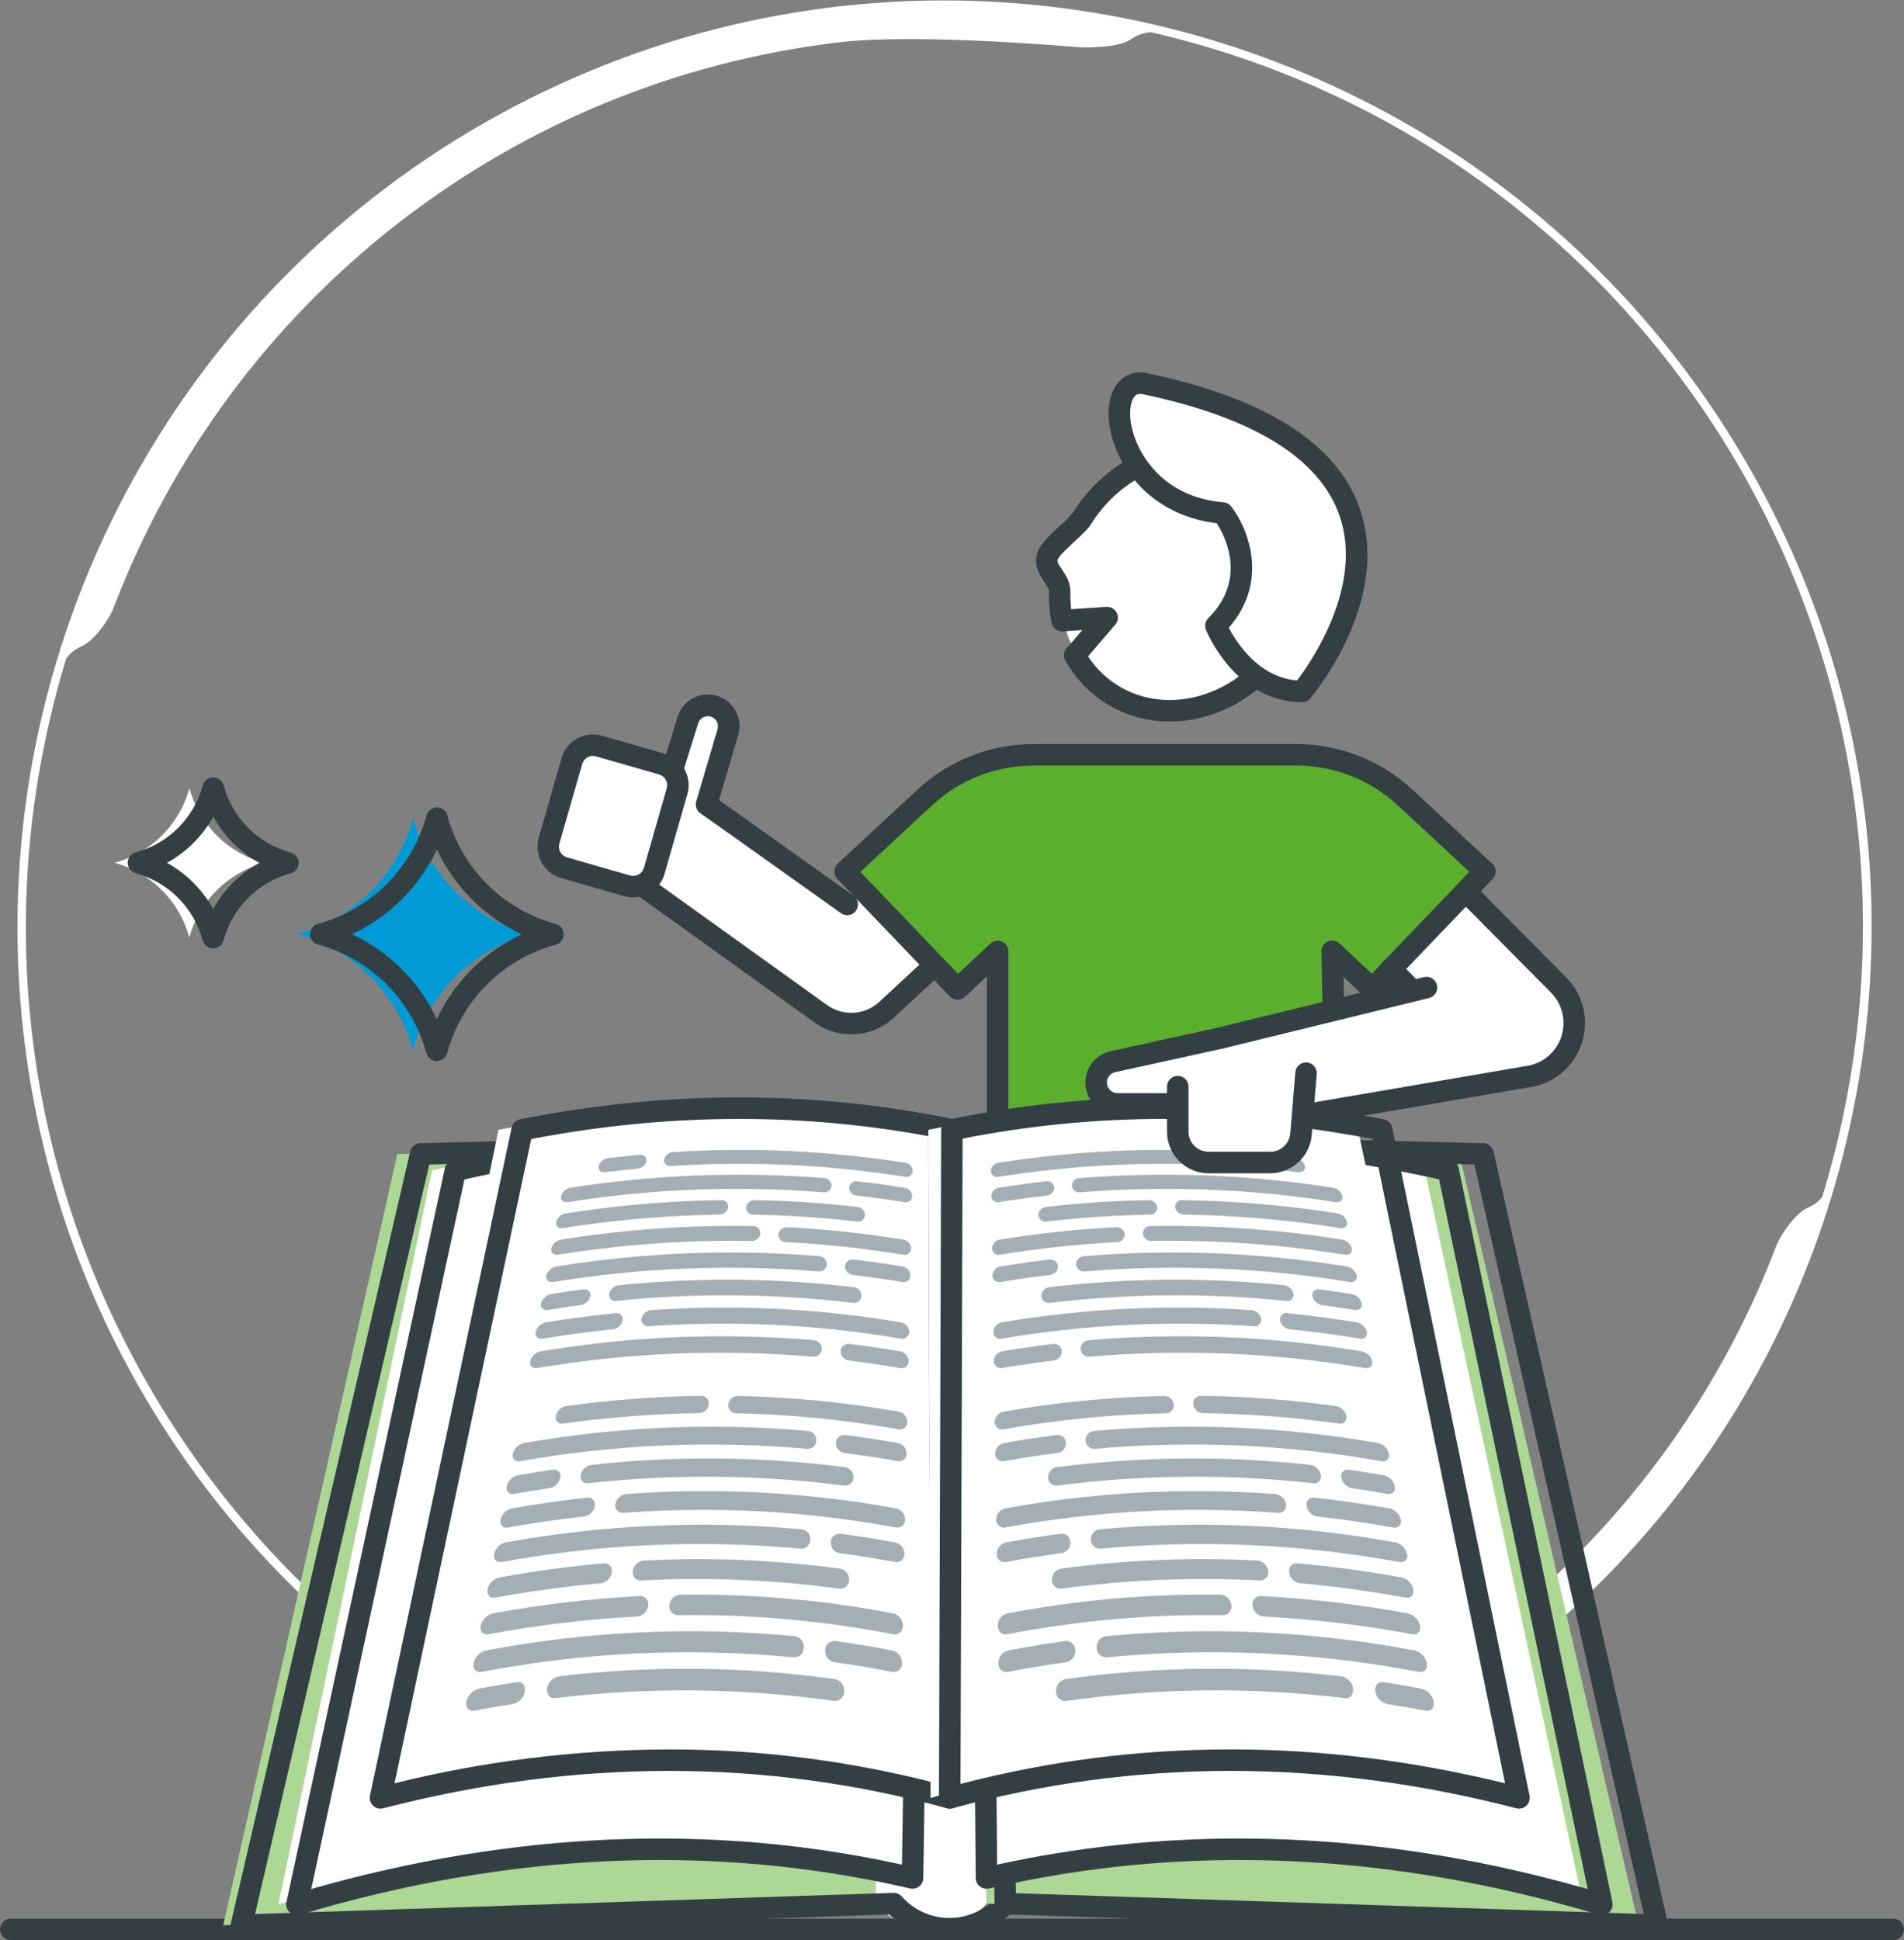 <?xml version="1.0" encoding="UTF-8"?>
<svg xmlns="http://www.w3.org/2000/svg" xmlns:xlink="http://www.w3.org/1999/xlink" id="Ebene_1" viewBox="0 0 718.465 732.033">
  <rect x="0" y="0" width="718.465" height="732.033" fill="#808080" stroke="none"/>
  <defs>
    <clipPath id="clippath">
      <rect y="0" width="718.465" height="732.033" fill="none"></rect>
    </clipPath>
  </defs>
  <g clip-path="url(#clippath)">
    <g id="Gruppe_1810">
      <path id="Pfad_890" d="m687.592,451.645c-1.329,1.663-3.046,2.973-5,3.816-4.748,1.881-10.186,9.667-12.1,14.058-44.361,116.982-150.203,199.503-274.472,213.994-30.087,3.467-90.269-1.934-90.873-1.991-.085,0-14.168-.422-18.908,3.2-2.465,1.67-5.371,2.57-8.349,2.587C91.492,643.986-24.493,457.76,18.83,271.361c1.787-7.689,3.836-15.314,6.144-22.862,1.418-1.982,3.34-3.549,5.567-4.537,4.748-1.881,10.19-9.667,12.1-14.054C87,112.921,192.847,30.396,317.121,15.908c30.083-3.467,90.265,1.934,90.869,1.987.085,0,14.168.426,18.912-3.2,2.209-1.528,4.802-2.404,7.485-2.53,186.459,43.076,302.694,229.15,259.618,415.609-1.855,8.029-3.996,15.99-6.418,23.867m-26.842-274.051C565.505,9.505,352.037-49.547,183.952,45.693,61.778,114.919-7.158,250.495,8.884,389.999c22.087,191.817,195.491,329.411,387.308,307.324,46.575-5.363,91.596-20.039,132.385-43.155,168.04-94.888,227.341-308.034,132.453-476.074-.095-.168-.19-.336-.285-.504" fill="#fff"></path>
      <path id="Pfad_891" d="m484.627,242.683c-14.829,23.559-43.817,31.976-64.748,18.8-13.085-8.235-19.921-22.954-19.593-38.586.118-5.434-6.394-8.256-4.509-13.677,1.371-3.937,10.709-10.53,13.048-14.249,14.829-23.559,43.817-31.976,64.748-18.8s25.882,42.953,11.053,66.512" fill="#fff"></path>
      <path id="Pfad_892" d="m441.386,272.242c-8.525.039-16.885-2.346-24.106-6.877-6.368-4.001-11.615-9.556-15.246-16.142-1.092-1.955-.392-4.425,1.563-5.517s4.425-.392,5.517,1.563c2.972,5.399,7.268,9.953,12.484,13.234,14.9,9.383,34.859,6.845,49.668-6.3,1.657-1.508,4.222-1.387,5.73.27,1.508,1.657,1.387,4.222-.27,5.73-.025.023-.05.045-.075.067-10.38,9.217-22.983,13.977-35.265,13.977m-40.6-34.032c-1.931-.001-3.593-1.366-3.97-3.26-.766-3.846-1.11-7.765-1.026-11.686.02-1.111-.677-2.2-1.825-3.893-1.654-2.445-4.16-6.139-2.461-11.029,1.107-3.191,4.635-6.451,8.365-9.9,1.847-1.567,3.547-3.299,5.081-5.174,5.505-8.831,13.252-16.045,22.452-20.907,1.985-1.037,4.435-.268,5.472,1.717,1.037,1.985.268,4.435-1.717,5.472-7.927,4.196-14.601,10.418-19.342,18.032-1.3,2.064-3.682,4.266-6.439,6.816-2.145,1.983-5.742,5.308-6.208,6.605-.308.88-.069,1.488,1.512,3.816,1.468,2.169,3.3,4.87,3.22,8.617-.075,3.33.215,6.659.864,9.926.441,2.192-.978,4.326-3.17,4.767-.002,0-.003,0-.005.001-.263.054-.531.082-.8.081" fill="#343f44"></path>
      <path id="Pfad_893" d="m432.591,144.345c-18.133-3.812-12.428,45.329,29.215,48.768,0,0,17.517,22.508-2.555,42.531,0,0,9.906,24.678,32.524,24.8,0,0,74.2-88.071-59.184-116.094" fill="#fff"></path>
      <path id="Pfad_894" d="m491.338,264.944h-.02c-25.055-.13-35.816-26.231-36.262-27.342-.605-1.508-.251-3.232.9-4.379,14.808-14.776,6.24-31.028,3.155-35.808-17.291-2.045-31.3-12.165-37.713-27.345-4.249-10.08-4.087-20.12.418-25.59,2.69-3.295,7.053-4.722,11.171-3.653,44.733,9.4,71.7,26.62,80.168,51.188,11.913,34.568-17.46,69.995-18.717,71.487-.771.912-1.905,1.439-3.1,1.439m-27.67-28.1c2.822,5.417,11.2,18.737,25.769,19.905,5.21-6.861,25.2-35.618,16.045-62.128-7.485-21.661-32.435-37.094-74.159-45.86-1.906-.4-2.7.223-3.248.876-2.08,2.526-2.51,9.44.8,17.274,2.619,6.2,11.058,20.809,32.832,22.61,1.128.096,2.165.659,2.861,1.552,6.557,8.422,14.354,28.4-.9,45.775m-58.09,14.447c-2.238,0-4.053-1.814-4.053-4.053,0-.97.347-1.907.979-2.642l5.908-6.889-7.347.491c-2.237.148-4.17-1.546-4.317-3.783-.148-2.237,1.546-4.17,3.782-4.317l16.978-1.123c1.623-.076,3.144.795,3.9,2.234.729,1.46.512,3.214-.551,4.452l-12.2,14.212c-.768.901-1.894,1.418-3.078,1.415" fill="#343f44"></path>
      <path id="Pfad_895" d="m245.107,324.642c.49-10.821,9.66-19.197,20.481-18.707,3.835.174,7.534,1.469,10.64,3.725l43.476,31.607,32.617-30.237c7.943-7.362,20.351-6.891,27.713,1.052s6.891,20.351-1.052,27.713h0l-44.437,41.192c-6.87,6.366-17.283,6.986-24.86,1.48l-56.517-41.08c-5.33-3.871-8.358-10.161-8.061-16.742" fill="#fff"></path>
      <path id="Pfad_896" d="m237.597,303.253c2.963-6.68,9.004-11.49,16.178-12.882l5.8-18.669c1.29-4.155,5.704-6.478,9.86-5.189,4.155,1.29,6.478,5.704,5.188,9.86l-8.012,27.167,9.594,6.739-20.572,33.875-18.867-14.2" fill="#fff"></path>
      <path id="Pfad_897" d="m276.196,314.335c-.833,0-1.646-.257-2.327-.738l-9.59-6.739c-1.425-.998-2.053-2.795-1.561-4.464l8.012-27.171c.321-.982.232-2.052-.247-2.968-.469-.9-1.279-1.573-2.25-1.869-2.015-.618-4.151.503-4.786,2.513l-5.8,18.676c-.473,1.519-1.791,2.621-3.37,2.818-5.793,1.213-10.64,5.155-13.008,10.579-.951,2.028-3.365,2.901-5.393,1.95s-2.901-3.365-1.95-5.393c3.187-7.04,9.266-12.356,16.668-14.576l5.105-16.459c1.916-6.306,8.582-9.865,14.888-7.949s9.865,8.582,7.949,14.888c-.015.048-.03.097-.045.145l-7.173,24.321,7.214,5.064c1.832,1.288,2.273,3.818.985,5.649-.76,1.081-1.999,1.724-3.321,1.723" fill="#343f44"></path>
      <path id="Pfad_898" d="m212.845,327.388l23.816,6.83c4.384,1.257,8.956-1.277,10.214-5.661l8.617-30.03c1.254-4.382-1.28-8.951-5.661-10.209l-23.818-6.839c-4.384-1.257-8.956,1.277-10.214,5.661l-8.617,30.03c-1.258,4.385,1.278,8.96,5.663,10.218" fill="#fff"></path>
      <path id="Pfad_899" d="m321.2,390.262c-4.994.005-9.86-1.573-13.9-4.509l-66.013-47.385c-1.905.375-3.872.29-5.738-.247l-23.822-6.837c-6.535-1.874-10.313-8.692-8.439-15.227v-.003l8.617-30.03c1.876-6.531,8.688-10.309,15.222-8.442l23.822,6.836c6.533,1.877,10.309,8.692,8.437,15.226l-8.617,30.034c-.419,1.47-1.109,2.848-2.036,4.063l63.308,45.435c6.016,4.373,14.283,3.887,19.745-1.16l18.178-16.848c1.662-1.502,4.227-1.372,5.729.289,1.475,1.632,1.38,4.142-.214,5.659l-18.182,16.846c-4.379,4.057-10.13,6.308-16.1,6.3m-97.46-105.049c-1.876.005-3.523,1.247-4.043,3.049l-8.617,30.03c-.638,2.231.65,4.557,2.879,5.2h0l23.818,6.836c.879.254,1.817.21,2.668-.126l.142-.053c1.16-.497,2.036-1.488,2.388-2.7l8.617-30.03c.638-2.231-.65-4.557-2.879-5.2l-23.818-6.844c-.376-.109-.765-.164-1.156-.162m95.962,60.109c-.842,0-1.663-.264-2.348-.754l-43.508-30.983c-1.799-1.332-2.178-3.871-.845-5.671,1.297-1.751,3.746-2.164,5.545-.934l43.512,30.982c1.823,1.3,2.247,3.831.948,5.654-.761,1.068-1.992,1.701-3.304,1.701" fill="#343f44"></path>
      <path id="Pfad_900" d="m348.173,301.064c11.143-10.428,25.826-16.243,41.088-16.272h99.426c15.262.028,29.945,5.843,41.088,16.272l29.892,27.743-42.468,44.35-15.1-14.164,2.072,104.6h-128.319v-104.6l-15.1,14.164-42.471-44.35,29.892-27.743Z" fill="#5aaf2d"></path>
      <path id="Pfad_901" d="m714.411,732.033H4.055c-2.24-.004-4.052-1.823-4.047-4.063.004-2.234,1.814-4.043,4.047-4.047h710.356c2.24.004,4.052,1.823,4.047,4.063-.004,2.234-1.814,4.043-4.047,4.047m-209.644-264.384h-128.311c-2.238.001-4.054-1.812-4.056-4.05v-95.24l-8.276,7.757c-1.62,1.522-4.164,1.453-5.7-.154l-42.467-44.353c-1.549-1.621-1.491-4.191.13-5.74.013-.013.027-.025.04-.038l29.893-27.739c11.891-11.127,27.56-17.331,43.845-17.359h99.425c16.285.031,31.953,6.234,43.845,17.359l29.892,27.739c1.642,1.519,1.741,4.082.222,5.723-.017.018-.034.037-.052.055l-42.47,44.348c-1.537,1.603-4.078,1.672-5.7.154l-8.081-7.578,1.877,94.981c.044,2.24-1.737,4.092-3.977,4.135h-.078m-124.257-8.11h120.12l-1.987-100.467c-.045-2.239,1.733-4.09,3.972-4.135,1.059-.021,2.084.373,2.856,1.098l12.173,11.414,36.846-38.472-26.871-24.942c-10.394-9.732-24.091-15.161-38.33-15.193h-99.425c-14.239.029-27.936,5.457-38.33,15.189l-26.871,24.945,36.842,38.472,12.177-11.414c1.631-1.533,4.196-1.452,5.729.179.706.752,1.1,1.745,1.099,2.777v100.549Z" fill="#343f44"></path>
      <path id="Pfad_902" d="m334.393,437.623c8.767,7.226,23.157,7.226,31.879,0l6.042,280.615c-10.299,11.62-28.068,12.691-39.689,2.392-.845-.749-1.644-1.548-2.392-2.392l4.16-280.615Z" fill="#fff"></path>
      <path id="Pfad_903" d="m149.937,435.391l184.568-4.6-4.258,287.448-246.011,8.16,65.701-291.008h0Z" fill="#acd795"></path>
      <path id="Pfad_904" d="m358.25,731.762h-.061c-8.49-.015-16.627-3.4-22.622-9.411l-244.333,8.105c-1.268.084-2.495-.471-3.268-1.48-.801-.973-1.104-2.263-.819-3.491l67.643-291.012c.421-1.8,2.004-3.089,3.852-3.138l184.589-4.6c2.24-.058,4.103,1.712,4.161,3.952.037,1.441-.693,2.794-1.919,3.554.124.082.243.17.357.264,7.226,5.985,19.459,5.973,26.721,0,1.729-1.423,4.284-1.175,5.706.554.584.71.91,1.597.924,2.516l4.189,280.611c.013,1.034-.367,2.034-1.062,2.8-6.124,6.847-14.871,10.768-24.057,10.786m-21.012-17.578c1.142-.001,2.232.48,3,1.326,4.558,5.147,11.092,8.108,17.967,8.142h.045c6.366-.017,12.469-2.542,16.986-7.027l-4.061-271.948c-9.869,4.189-22.289,2.871-30.517-3.937-1.724-1.428-1.965-3.982-.537-5.707,0,0,.001-.002.002-.002l.1-.118-178.248,4.444-65.734,282.809,240.785-7.984c.058-.006.116-.006.174,0l.038.002h0Z" fill="#343f44"></path>
      <path id="Pfad_905" d="m105.045,718.543c79.751-23.907,157.847-27.2,232.225-9.951.953-108.025,1.74-197.467,2.4-272.741-56.931-10.061-116.601-8.138-176.661,5.77-15.97,76.312-34.977,167.104-57.964,276.922" fill="#fff"></path>
      <path id="Pfad_906" d="m112.044,722.597c-2.238.003-4.055-1.81-4.058-4.048,0-.29.03-.579.092-.862l59.793-276.922c.332-1.537,1.521-2.745,3.053-3.1,60.733-14.042,120.733-16,178.32-5.811,1.961.346,3.38,2.064,3.349,4.055l-4.2,272.741c-.034,2.238-1.875,4.024-4.113,3.99-.289-.004-.577-.04-.858-.105-73.664-17.1-151.116-13.778-230.214,9.89-.376.112-.767.17-1.16.17m63.207-277.597l-57.81,267.738c76.438-21.823,151.371-24.913,222.911-9.2l4.075-264.283c-54.684-9.2-111.561-7.262-169.176,5.746" fill="#343f44"></path>
      <path id="Pfad_907" d="m136.267,678.363c73.235-19.013,145.447-19.013,214.838,0-.337-100.434-.608-183-.839-252.069-52.605-10.882-107.369-10.882-162.178-.001-14.2,69.07-31.174,151.635-51.821,252.069" fill="#fff"></path>
      <path id="Pfad_908" d="m143.566,682.418c-2.239,0-4.055-1.814-4.055-4.053,0-.285.03-.569.089-.847l53.479-252.067c.336-1.587,1.587-2.821,3.179-3.134,55.511-11.013,110.616-11.013,163.787,0,1.886.394,3.236,2.059,3.232,3.986l-.819,252.069c-.006,2.24-1.826,4.05-4.065,4.045-.359,0-.717-.05-1.064-.145-68.539-18.81-140.119-18.8-212.745.012-.332.088-.674.133-1.018.134m108.954-22.363c34.365-.022,68.592,4.357,101.845,13.029l.791-243.477c-50.26-9.967-102.271-9.906-154.7.15l-51.575,243.086c33.908-8.402,68.704-12.695,103.638-12.785" fill="#343f44"></path>
      <path id="Pfad_909" d="m263.768,533.175c-17.146.251-34.261,1.562-51.245,3.925-1.247.317-2.514-.436-2.832-1.682-.095-.374-.096-.765-.002-1.14.434-1.934,1.989-3.416,3.941-3.759,16.858-2.329,33.844-3.619,50.86-3.864,1.574-.074,2.91,1.141,2.984,2.715.008.167.001.334-.02.5-.256,1.854-1.815,3.25-3.686,3.3" fill="#a3aeb5"></path>
      <path id="Pfad_910" d="m304.47,546.642c-36.081-3.222-72.429-1.661-108.1,4.643-1.196.367-2.463-.306-2.829-1.502-.129-.423-.133-.874-.009-1.298.484-2.003,2.07-3.554,4.083-3.994,35.406-6.21,71.473-7.748,107.279-4.574,1.857.189,3.235,1.807,3.126,3.67-.094,1.786-1.617,3.158-3.403,3.064-.05-.003-.1-.006-.149-.011" fill="#a3aeb5"></path>
      <path id="Pfad_911" d="m207.353,561.502c-4.407.637-8.824,1.345-13.251,2.125-1.216.368-2.5-.319-2.868-1.535-.132-.436-.132-.901,0-1.336.482-2.051,2.093-3.646,4.148-4.108,4.391-.767,8.773-1.464,13.146-2.092,1.302-.307,2.607.5,2.914,1.802.091.385.086.787-.014,1.17-.429,2.026-2.035,3.594-4.071,3.974" fill="#a3aeb5"></path>
      <path id="Pfad_912" d="m277.826,533.228c20.512.426,40.96,2.445,61.159,6.038,1.485.338,2.963-.592,3.301-2.077.048-.211.071-.427.069-.644-.012-1.891-1.347-3.515-3.2-3.893-20.054-3.536-40.35-5.523-60.709-5.944-1.847-.014-3.408,1.365-3.621,3.2-.182,1.647,1.006,3.129,2.653,3.311.115.013.231.019.347.018" fill="#a3aeb5"></path>
      <path id="Pfad_913" d="m318.609,548.193c6.699.855,13.388,1.885,20.067,3.09,1.517.337,3.019-.62,3.356-2.137.048-.216.07-.436.066-.657-.003-1.933-1.357-3.601-3.248-4-6.63-1.184-13.269-2.199-19.917-3.045-1.684-.233-3.239.943-3.472,2.627-.015.108-.024.216-.028.325-.077,1.893,1.295,3.536,3.171,3.8" fill="#a3aeb5"></path>
      <path id="Pfad_914" d="m318.52,560.517c-32-4.153-64.382-4.45-96.453-.884-1.378.256-2.703-.655-2.958-2.033-.064-.348-.056-.705.026-1.049.388-1.994,1.986-3.529,3.994-3.836,31.828-3.513,63.961-3.22,95.719.872,1.905.298,3.286,1.973,3.216,3.9-.024,1.712-1.431,3.08-3.143,3.057-.134-.002-.268-.012-.401-.032" fill="#a3aeb5"></path>
      <path id="Pfad_915" d="m220.396,572.183c-9.489,1.046-19.03,2.425-28.623,4.136-1.24.369-2.544-.338-2.912-1.578-.133-.449-.129-.928.012-1.374.483-2.096,2.118-3.734,4.213-4.221,9.513-1.683,18.979-3.04,28.4-4.071,1.416-.239,2.757.716,2.996,2.132.058.345.046.699-.036,1.039-.374,2.041-2,3.621-4.051,3.937" fill="#a3aeb5"></path>
      <path id="Pfad_916" d="m302.061,584.323c-37.613-3.495-75.529-1.799-112.68,5.04-2,.361-3.313-.993-2.932-3.037.486-2.144,2.148-3.827,4.286-4.339,36.865-6.734,74.476-8.403,111.792-4.959,1.969.249,3.396,1.999,3.244,3.978-.059,1.896-1.644,3.385-3.54,3.326-.057-.002-.113-.005-.17-.009" fill="#a3aeb5"></path>
      <path id="Pfad_917" d="m226.722,597.364c-13.17,1.168-26.437,2.975-39.8,5.421-2.031.373-3.357-1.022-2.964-3.122.485-2.195,2.173-3.925,4.355-4.464,13.251-2.413,26.412-4.191,39.482-5.336,1.543-.176,2.937.932,3.113,2.475.037.32.018.645-.056.959-.332,2.116-2.008,3.766-4.128,4.067" fill="#a3aeb5"></path>
      <path id="Pfad_918" d="m235.224,570.809c34.366-2.606,68.924-.756,102.815,5.506,1.573.335,3.12-.669,3.454-2.242.05-.233.07-.471.062-.71.017-2.014-1.37-3.769-3.333-4.217-33.636-6.168-67.924-7.991-102.024-5.425-2.022.243-3.641,1.791-3.974,3.8-.315,1.477.628,2.929,2.105,3.244.294.063.597.076.895.04" fill="#a3aeb5"></path>
      <path id="Pfad_919" d="m316.793,586.006c6.979.929,13.949,2.048,20.911,3.357,1.605.331,3.174-.701,3.506-2.306.05-.24.069-.486.058-.731.03-2.059-1.374-3.863-3.378-4.339-6.905-1.289-13.82-2.389-20.745-3.3-1.786-.216-3.41,1.057-3.626,2.843-.014.118-.022.237-.023.357-.112,2.014,1.31,3.79,3.3,4.12" fill="#a3aeb5"></path>
      <path id="Pfad_920" d="m316.676,599.401c-24.768-3.369-49.798-4.407-74.76-3.1-1.629.114-3.042-1.115-3.156-2.744-.019-.272,0-.545.056-.812.286-2.083,1.956-3.703,4.047-3.925,24.765-1.286,49.596-.264,74.171,3.053,2.022.376,3.452,2.191,3.345,4.245h0c.013,1.815-1.449,3.297-3.264,3.31-.146.001-.291-.008-.436-.026" fill="#a3aeb5"></path>
      <path id="Pfad_921" d="m240.46,609.905c-18.818.992-37.551,3.227-56.074,6.691-2.06.381-3.406-1.05-3-3.216.49-2.246,2.205-4.023,4.432-4.594,18.375-3.408,36.953-5.606,55.616-6.581,1.681-.085,3.113,1.209,3.198,2.89.013.26-.007.521-.06.776-.269,2.136-1.971,3.807-4.112,4.035" fill="#a3aeb5"></path>
      <path id="Pfad_922" d="m299.442,625.314c-39.284-3.808-78.91-1.957-117.668,5.494-2.092.393-3.451-1.083-3.033-3.309.489-2.301,2.233-4.131,4.509-4.728,38.446-7.33,77.741-9.15,116.7-5.405,2.098.32,3.58,2.223,3.378,4.335-.02,2.019-1.673,3.64-3.692,3.62-.064,0-.129-.003-.193-.007" fill="#a3aeb5"></path>
      <path id="Pfad_923" d="m193.562,642.924c-4.809.758-9.633,1.599-14.472,2.522-2.125.406-3.5-1.115-3.07-3.41.491-2.356,2.263-4.236,4.586-4.866,4.8-.913,9.583-1.74,14.35-2.482,2.088-.328,3.479,1.257,3.1,3.524-.427,2.327-2.195,4.178-4.5,4.712" fill="#a3aeb5"></path>
      <path id="Pfad_924" d="m255.79,609.398c27.245-.391,54.458,2.019,81.21,7.193,1.672.328,3.293-.76,3.622-2.432.051-.258.068-.521.052-.784.05-2.151-1.388-4.052-3.471-4.59-26.543-5.094-53.537-7.466-80.562-7.08-2.113.149-3.815,1.793-4.035,3.9-.323,1.746.83,3.423,2.576,3.746.2.037.403.055.607.054" fill="#a3aeb5"></path>
      <path id="Pfad_925" d="m314.818,627.151c7.287,1.014,14.562,2.233,21.827,3.657,1.706.325,3.353-.795,3.678-2.501.051-.266.067-.538.048-.808.062-2.202-1.396-4.158-3.524-4.728-7.205-1.4-14.422-2.6-21.649-3.6-1.897-.198-3.595,1.178-3.794,3.075-.014.137-.02.275-.018.412-.158,2.149,1.315,4.077,3.43,4.489" fill="#a3aeb5"></path>
      <path id="Pfad_926" d="m314.664,641.751c-34.82-4.925-70.134-5.278-105.045-1.05-2.1.247-3.5-1.379-3.147-3.653.376-2.284,2.129-4.095,4.4-4.545,34.624-4.16,69.642-3.812,104.177,1.034,2.155.457,3.641,2.434,3.483,4.631.062,1.929-1.452,3.542-3.381,3.604-.164.005-.328-.001-.491-.019" fill="#a3aeb5"></path>
      <path id="Pfad_927" d="m240.509,440.943c-4.006.381-8.018.821-12.035,1.318-1.675.207-2.83-.8-2.579-2.25.436-1.612,1.805-2.798,3.463-3,3.99-.491,7.975-.924,11.954-1.3,1.65-.158,2.818.892,2.6,2.336-.393,1.599-1.765,2.767-3.406,2.9" fill="#a3aeb5"></path>
      <path id="Pfad_928" d="m310.65,449.86c-32.15-2.566-64.491-1.327-96.351,3.69-1.7.268-2.855-.726-2.575-2.222.469-1.664,1.861-2.905,3.568-3.179,31.648-4.953,63.767-6.175,95.7-3.641,1.57.057,2.813,1.348,2.81,2.919-.176,1.525-1.554,2.618-3.079,2.442-.024-.003-.048-.006-.072-.009" fill="#a3aeb5"></path>
      <path id="Pfad_929" d="m271.448,458.266c-19.745.301-39.444,2-58.949,5.085-1.727.272-2.891-.742-2.607-2.275.472-1.697,1.884-2.968,3.621-3.26,19.373-3.044,38.936-4.72,58.544-5.016,1.378-.131,2.602.88,2.733,2.258.014.144.015.289.004.434-.291,1.617-1.706,2.789-3.349,2.774" fill="#a3aeb5"></path>
      <path id="Pfad_930" d="m253.205,439.935c29.465-1.917,59.052-.558,88.217,4.051,1.283.334,2.593-.435,2.927-1.718.038-.148.063-.299.073-.451-.087-1.589-1.29-2.892-2.867-3.106-28.977-4.548-58.366-5.889-87.637-4-1.618.082-2.985,1.227-3.349,2.806-.2,1.444.973,2.522,2.632,2.417" fill="#a3aeb5"></path>
      <path id="Pfad_931" d="m323.273,451.093c5.977.681,11.943,1.5,17.9,2.457,1.299.339,2.627-.44,2.966-1.739.041-.158.066-.32.075-.483-.079-1.618-1.296-2.952-2.9-3.179-5.916-.945-11.844-1.753-17.785-2.425-1.439-.26-2.817.696-3.076,2.135-.013.07-.023.141-.03.213.025,1.593,1.262,2.904,2.851,3.021" fill="#a3aeb5"></path>
      <path id="Pfad_932" d="m323.248,460.885c-12.919-1.505-25.897-2.371-38.935-2.6-1.451.079-2.691-1.033-2.77-2.484-.005-.1-.005-.201,0-.302.262-1.598,1.675-2.748,3.293-2.68,12.943.227,25.834,1.082,38.671,2.563,1.613.142,2.858,1.481,2.883,3.1-.12,1.466-1.406,2.557-2.872,2.436-.091-.007-.181-.02-.271-.036" fill="#a3aeb5"></path>
      <path id="Pfad_933" d="m283.592,468.204c-24.417-.421-48.823,1.315-72.934,5.186-1.748.28-2.924-.762-2.632-2.332.474-1.731,1.905-3.033,3.674-3.341,23.947-3.817,48.182-5.528,72.428-5.113,1.49-.058,2.745,1.103,2.803,2.593.003.089.003.177-.003.266-.246,1.633-1.687,2.817-3.337,2.741" fill="#a3aeb5"></path>
      <path id="Pfad_934" d="m308.748,479.712c-33.361-2.761-66.935-1.426-99.972,3.974-1.768.284-2.96-.783-2.656-2.392.472-1.766,1.922-3.1,3.722-3.422,32.811-5.325,66.147-6.641,99.275-3.917,1.656.096,2.94,1.484,2.907,3.143-.154,1.604-1.58,2.78-3.184,2.625-.031-.003-.061-.006-.092-.01" fill="#a3aeb5"></path>
      <path id="Pfad_935" d="m219.055,492.424c-4.063.543-8.135,1.149-12.217,1.817-1.792.292-3-.8-2.688-2.453.475-1.803,1.946-3.17,3.779-3.511,4.055-.659,8.098-1.256,12.131-1.789,1.768-.235,2.98.908,2.709,2.542-.431,1.782-1.9,3.125-3.714,3.394" fill="#a3aeb5"></path>
      <path id="Pfad_936" d="m296.579,468.655c14.774.753,29.495,2.334,44.092,4.736,1.343.339,2.705-.475,3.044-1.818.042-.168.067-.341.074-.514-.067-1.681-1.314-3.081-2.976-3.341-14.498-2.368-29.117-3.927-43.788-4.67-1.626-.13-3.069,1.035-3.284,2.652-.066,1.565,1.15,2.888,2.715,2.954.041.002.082.003.122.002" fill="#a3aeb5"></path>
      <path id="Pfad_937" d="m321.833,481.035c6.2.733,12.392,1.615,18.575,2.644,1.364.34,2.745-.49,3.085-1.854.044-.176.069-.356.074-.538-.06-1.712-1.322-3.143-3.013-3.418-6.133-1.018-12.282-1.888-18.445-2.611-1.512-.252-2.942.77-3.194,2.282-.013.081-.023.162-.03.244-.004,1.682,1.273,3.091,2.948,3.251" fill="#a3aeb5"></path>
      <path id="Pfad_938" d="m321.792,491.581c-29.601-3.549-59.505-3.803-89.162-.758-1.228.276-2.447-.497-2.723-1.725-.067-.298-.073-.607-.018-.907.397-1.757,1.86-3.072,3.649-3.28,29.449-3.005,59.139-2.754,88.533.746,1.703.188,2.991,1.628,2.988,3.341-.098,1.543-1.428,2.715-2.971,2.618-.1-.006-.199-.018-.297-.035" fill="#a3aeb5"></path>
      <path id="Pfad_939" d="m231.223,501.535c-8.75.892-17.542,2.068-26.377,3.529-1.813.3-3.029-.823-2.713-2.518.477-1.84,1.97-3.241,3.836-3.6,8.767-1.435,17.494-2.594,26.182-3.475,1.266-.259,2.503.557,2.762,1.823.059.289.063.587.012.877-.384,1.798-1.873,3.151-3.7,3.361" fill="#a3aeb5"></path>
      <path id="Pfad_940" d="m306.687,511.88c-34.667-2.977-69.573-1.537-103.877,4.286-1.841.308-3.07-.843-2.745-2.579.478-1.881,1.996-3.318,3.9-3.694,34.059-5.742,68.707-7.162,103.122-4.225,1.752.138,3.082,1.634,3.013,3.39-.125,1.69-1.597,2.959-3.288,2.834-.041-.003-.082-.007-.122-.012" fill="#a3aeb5"></path>
      <path id="Pfad_941" d="m244.9,500.368c31.726-2.22,63.604-.642,94.956,4.7,1.413.339,2.833-.532,3.172-1.945.045-.188.069-.38.072-.573-.041-1.781-1.332-3.287-3.086-3.6-31.134-5.266-62.783-6.821-94.283-4.631-1.801.15-3.285,1.475-3.637,3.248-.212,1.335.7,2.589,2.035,2.801.255.04.516.04.771,0" fill="#a3aeb5"></path>
      <path id="Pfad_942" d="m320.283,513.311c6.439.791,12.87,1.742,19.293,2.855,1.436.338,2.875-.552,3.213-1.989.046-.195.07-.394.071-.594-.034-1.816-1.34-3.358-3.126-3.69-6.37-1.099-12.754-2.037-19.151-2.814-1.593-.244-3.083.849-3.328,2.443-.014.094-.024.188-.029.282-.035,1.782,1.287,3.299,3.057,3.507" fill="#a3aeb5"></path>
      <path id="Pfad_943" d="m550.686,435.391l-184.6-4.6,6.18,287.448,246.06,8.162-67.64-291.01h0Z" fill="#acd795"></path>
      <path id="Pfad_944" d="m625.363,730.452h-.134l-246.011-8.161c-2.165-.073-3.89-1.834-3.918-4l-4.3-287.444c-.017-1.104.416-2.167,1.2-2.944.772-.793,1.846-1.219,2.952-1.172l184.568,4.6c1.856.048,3.444,1.348,3.856,3.159l65.744,291.015c.494,2.183-.874,4.353-3.057,4.847-.296.067-.598.101-.901.1m-242.013-16.138l236.9,7.858-63.892-282.805-177.188-4.416,4.18,279.363Z" fill="#343f44"></path>
      <path id="Pfad_945" d="m597.469,718.543c-79.909-23.907-158.029-27.2-232.29-9.951-1.675-108.025-3.061-197.467-4.229-272.741,56.865-10.06,116.548-8.138,176.7,5.77,16.483,76.312,36.1,167.1,59.817,276.921" fill="#fff"></path>
      <path id="Pfad_946" d="m604.468,722.597c-.394,0-.786-.057-1.164-.17-78.94-23.668-156.371-27-230.145-9.886-2.179.508-4.357-.846-4.865-3.025-.068-.291-.103-.589-.106-.888l-2.432-272.745c-.019-1.981,1.398-3.684,3.349-4.026,57.656-10.186,117.639-8.235,178.283,5.811,1.539.359,2.731,1.576,3.057,3.122l57.988,276.922c.456,2.196-.955,4.346-3.151,4.801-.269.056-.544.084-.819.085m-136.8-28.919c43.095,0,87.033,6.362,131.442,19.07l-56.07-267.753c-57.53-13.008-114.4-14.934-169.144-5.738l2.365,264.273c30.027-6.575,60.678-9.879,91.416-9.853" fill="#343f44"></path>
      <path id="Pfad_947" d="m565.979,678.363c-73.364-19.013-145.573-19.013-214.838,0-.337-100.434-.612-183-.847-252.069,52.539-10.883,107.3-10.883,162.178,0,14.662,69.07,32.187,151.635,53.508,252.069" fill="#fff"></path>
      <path id="Pfad_948" d="m573.205,682.418c-.344,0-.686-.045-1.018-.134-72.5-18.815-144.081-18.823-212.745-.008-1.224.325-2.529.07-3.54-.693-1.006-.77-1.594-1.966-1.59-3.232l.827-252.069c.007-1.919,1.357-3.572,3.236-3.962,53.24-11.009,108.345-11.013,163.787,0,1.6.316,2.855,1.561,3.183,3.159l51.833,252.067c.447,2.198-.973,4.342-3.171,4.789-.264.054-.534.081-.803.081m-209.963-252.805l-.8,243.469c66.476-17.294,135.55-17.363,205.491-.234l-49.988-243.1c-52.364-10.052-104.38-10.109-154.7-.142" fill="#343f44"></path>
      <path id="Pfad_949" d="m453.952,533.175c17.138.251,34.245,1.561,51.221,3.925,1.255.316,2.529-.446,2.845-1.701.093-.368.095-.752.006-1.121-.42-1.932-1.966-3.417-3.913-3.759-16.851-2.329-33.83-3.62-50.84-3.864-1.583-.073-2.925,1.151-2.998,2.734-.007.161-.001.322.018.481.239,1.853,1.794,3.254,3.662,3.3" fill="#a3aeb5"></path>
      <path id="Pfad_950" d="m413.164,546.642c36.071-3.223,72.409-1.662,108.07,4.643,1.202.366,2.473-.312,2.839-1.514.127-.419.131-.865.011-1.286-.466-2.002-2.043-3.556-4.051-3.994-35.397-6.212-71.457-7.749-107.255-4.574-1.859.191-3.244,1.803-3.151,3.67.08,1.774,1.584,3.147,3.357,3.066.06-.003.119-.007.179-.013" fill="#a3aeb5"></path>
      <path id="Pfad_951" d="m510.181,561.502c4.403.637,8.815,1.345,13.235,2.125,1.225.367,2.516-.328,2.883-1.554.129-.429.13-.887.004-1.317-.468-2.048-2.07-3.646-4.12-4.108-4.387-.767-8.765-1.464-13.134-2.092-1.311-.303-2.62.515-2.923,1.826-.087.377-.083.77.012,1.146.411,2.025,2.011,3.597,4.043,3.974" fill="#a3aeb5"></path>
      <path id="Pfad_952" d="m439.893,533.228c-20.525.426-40.987,2.445-61.2,6.038-1.476.34-2.948-.581-3.287-2.057-.05-.218-.074-.441-.07-.664.028-1.895,1.371-3.514,3.228-3.893,20.068-3.537,40.377-5.525,60.75-5.948,1.843-.015,3.399,1.368,3.6,3.2.167,1.663-1.046,3.147-2.71,3.314-.105.01-.21.016-.315.015" fill="#a3aeb5"></path>
      <path id="Pfad_953" d="m399.017,548.193c-6.711.855-13.407,1.885-20.088,3.09-1.503.34-2.998-.603-3.338-2.106-.051-.226-.074-.457-.068-.688.018-1.937,1.381-3.601,3.276-4,6.629-1.184,13.275-2.199,19.938-3.045,1.667-.236,3.209.923,3.446,2.59.017.119.027.239.029.359.062,1.895-1.313,3.534-3.191,3.8" fill="#a3aeb5"></path>
      <path id="Pfad_954" d="m399.021,560.517c32.003-4.153,64.388-4.45,96.461-.884,1.388.253,2.718-.667,2.971-2.054.062-.341.054-.69-.023-1.028-.373-1.991-1.964-3.529-3.966-3.836-31.83-3.513-63.966-3.22-95.727.872-1.907.3-3.295,1.97-3.24,3.9.012,1.7,1.4,3.069,3.101,3.057.142,0,.283-.012.423-.032" fill="#a3aeb5"></path>
      <path id="Pfad_955" d="m497.071,572.183c9.484,1.046,19.016,2.425,28.595,4.136,1.249.366,2.558-.35,2.924-1.598.13-.442.127-.913-.009-1.354-.469-2.094-2.095-3.734-4.185-4.221-9.501-1.683-18.957-3.04-28.368-4.071-1.429-.236-2.778.73-3.015,2.159-.056.336-.045.68.031,1.012.361,2.039,1.979,3.622,4.026,3.937" fill="#a3aeb5"></path>
      <path id="Pfad_956" d="m415.325,584.323c37.603-3.496,75.508-1.8,112.648,5.04,1.273.368,2.604-.366,2.972-1.64.132-.457.125-.944-.02-1.397-.471-2.142-2.125-3.827-4.258-4.339-36.854-6.736-74.455-8.404-111.76-4.959-1.973.249-3.409,1.994-3.272,3.978.044,1.882,1.606,3.372,3.488,3.328.067-.002.135-.005.202-.011" fill="#a3aeb5"></path>
      <path id="Pfad_957" d="m490.576,597.364c13.162,1.168,26.417,2.975,39.766,5.421,2.027.373,3.366-1.022,2.984-3.122-.47-2.193-2.149-3.926-4.327-4.464-13.235-2.413-26.384-4.191-39.446-5.336-1.556-.172-2.956.95-3.128,2.506-.034.31-.017.624.051.928.317,2.113,1.985,3.767,4.1,4.067" fill="#a3aeb5"></path>
      <path id="Pfad_958" d="m482.251,570.809c-34.378-2.605-68.949-.754-102.852,5.506-1.561.338-3.099-.653-3.437-2.214-.052-.242-.074-.49-.063-.738,0-2.017,1.394-3.767,3.361-4.217,33.647-6.166,67.945-7.99,102.056-5.425,2.018.24,3.632,1.792,3.949,3.8.305,1.488-.654,2.942-2.143,3.247-.289.059-.586.072-.878.037" fill="#a3aeb5"></path>
      <path id="Pfad_959" d="m400.582,586.006c-6.987.929-13.964,2.048-20.931,3.357-1.594.333-3.157-.69-3.49-2.284-.052-.247-.071-.501-.058-.753-.012-2.062,1.4-3.861,3.406-4.339,6.913-1.289,13.836-2.389,20.769-3.3,1.773-.218,3.387,1.044,3.605,2.817.016.127.024.255.024.383.094,2.017-1.334,3.786-3.325,4.12" fill="#a3aeb5"></path>
      <path id="Pfad_960" d="m400.614,599.401c24.774-3.371,49.81-4.411,74.779-3.106,1.642.112,3.064-1.127,3.177-2.769.018-.263.001-.528-.051-.787-.271-2.081-1.935-3.705-4.022-3.925-24.771-1.286-49.609-.264-74.191,3.053-2.026.374-3.466,2.187-3.37,4.245h0c-.028,1.8,1.408,3.282,3.209,3.311.157.002.314-.006.469-.027" fill="#a3aeb5"></path>
      <path id="Pfad_961" d="m476.761,609.905c18.804.991,37.521,3.226,56.03,6.691,2.06.381,3.41-1.05,3.021-3.216-.473-2.244-2.179-4.025-4.4-4.594-18.361-3.409-36.926-5.607-55.576-6.581-1.695-.082-3.136,1.226-3.218,2.921-.012.25.006.5.055.745.252,2.135,1.949,3.81,4.087,4.035" fill="#a3aeb5"></path>
      <path id="Pfad_962" d="m417.677,625.314c39.271-3.809,78.886-1.959,117.631,5.494,2.088.393,3.459-1.083,3.053-3.309-.471-2.299-2.207-4.132-4.477-4.728-38.433-7.33-77.715-9.149-116.661-5.402-2.1.323-3.589,2.219-3.406,4.335.002,2.002,1.627,3.623,3.629,3.621.077,0,.154-.003.231-.008" fill="#a3aeb5"></path>
      <path id="Pfad_963" d="m523.441,642.924c4.805.758,9.623,1.599,14.456,2.522,2.121.406,3.507-1.115,3.094-3.41-.475-2.354-2.24-4.238-4.558-4.866-4.793-.913-9.571-1.74-14.334-2.482-2.084-.328-3.483,1.257-3.126,3.524.412,2.324,2.17,4.178,4.468,4.712" fill="#a3aeb5"></path>
      <path id="Pfad_964" d="m461.429,609.398c-27.261-.39-54.49,2.021-81.259,7.193-1.658.329-3.269-.749-3.598-2.407-.053-.266-.07-.538-.051-.809-.035-2.155,1.413-4.053,3.5-4.59,26.56-5.093,53.569-7.465,80.61-7.08,2.108.149,3.801,1.797,4.006,3.9.311,1.76-.864,3.44-2.625,3.751-.192.034-.387.05-.582.049" fill="#a3aeb5"></path>
      <path id="Pfad_965" d="m402.293,627.151c-7.295,1.014-14.577,2.233-21.848,3.657-1.692.33-3.332-.774-3.662-2.467-.054-.277-.07-.561-.048-.842-.045-2.206,1.421-4.157,3.552-4.728,7.213-1.4,14.438-2.6,21.673-3.6,1.884-.199,3.574,1.167,3.773,3.051.015.145.021.29.018.436.136,2.152-1.344,4.072-3.459,4.489" fill="#a3aeb5"></path>
      <path id="Pfad_966" d="m402.346,641.751c34.822-4.924,70.139-5.277,105.053-1.05,2.092.247,3.511-1.379,3.167-3.653-.358-2.283-2.104-4.099-4.371-4.545-34.627-4.16-69.647-3.812-104.185,1.034-2.157.459-3.651,2.43-3.511,4.631-.075,1.915,1.416,3.528,3.331,3.603.172.007.345,0,.517-.018" fill="#a3aeb5"></path>
      <path id="Pfad_967" d="m477.811,440.943c4,.381,8.009.821,12.027,1.318,1.671.207,2.834-.8,2.591-2.25-.423-1.611-1.786-2.8-3.439-3-3.99-.491-7.973-.924-11.95-1.3-1.65-.158-2.822.892-2.615,2.336.382,1.598,1.749,2.768,3.386,2.9" fill="#a3aeb5"></path>
      <path id="Pfad_968" d="m407.613,449.86c32.142-2.567,64.475-1.328,96.327,3.69,1.7.268,2.859-.726,2.591-2.222-.457-1.664-1.844-2.907-3.548-3.179-31.64-4.954-63.753-6.176-95.678-3.641-1.572.06-2.819,1.346-2.83,2.919.166,1.516,1.529,2.61,3.045,2.445.031-.003.062-.007.093-.012" fill="#a3aeb5"></path>
      <path id="Pfad_969" d="m446.762,458.266c19.733.301,39.42,2,58.913,5.085,1.723.272,2.9-.742,2.619-2.275-.458-1.698-1.865-2.972-3.6-3.26-19.362-3.044-38.914-4.721-58.511-5.016-1.388-.13-2.618.89-2.748,2.278-.013.138-.014.276-.005.414.278,1.616,1.689,2.792,3.329,2.774" fill="#a3aeb5"></path>
      <path id="Pfad_970" d="m465.123,439.935c-29.473-1.916-59.068-.558-88.242,4.049-1.27.338-2.573-.417-2.911-1.686-.042-.158-.068-.32-.077-.483.098-1.591,1.307-2.892,2.887-3.106,28.985-4.547,58.383-5.888,87.662-4,1.615.081,2.978,1.228,3.333,2.806.195,1.444-.993,2.522-2.648,2.417" fill="#a3aeb5"></path>
      <path id="Pfad_971" d="m394.991,451.093c-5.985.681-11.959,1.5-17.922,2.457-1.292.338-2.614-.435-2.953-1.727-.042-.162-.068-.328-.076-.495.093-1.621,1.316-2.951,2.924-3.179,5.928-.945,11.861-1.753,17.8-2.425,1.427-.262,2.796.683,3.058,2.11.014.079.025.158.032.238-.036,1.595-1.276,2.902-2.867,3.021" fill="#a3aeb5"></path>
      <path id="Pfad_972" d="m394.942,460.885c12.927-1.505,25.91-2.371,38.951-2.6,1.463.078,2.712-1.044,2.79-2.507.005-.093.005-.186,0-.279-.251-1.597-1.661-2.75-3.276-2.68-12.943.227-25.84,1.082-38.691,2.563-1.615.145-2.863,1.479-2.9,3.1.11,1.456,1.379,2.548,2.835,2.438.098-.007.195-.02.291-.038" fill="#a3aeb5"></path>
      <path id="Pfad_973" d="m434.549,468.204c24.405-.421,48.8,1.314,72.9,5.186,1.744.28,2.928-.762,2.644-2.332-.461-1.73-1.885-3.034-3.649-3.341-23.937-3.818-48.164-5.529-72.4-5.113-1.498-.056-2.758,1.114-2.814,2.612-.003.084-.002.167.002.251.235,1.632,1.67,2.818,3.317,2.741" fill="#a3aeb5"></path>
      <path id="Pfad_974" d="m409.324,479.712c33.353-2.762,66.919-1.427,99.948,3.974,1.764.284,2.964-.783,2.672-2.392-.46-1.765-1.905-3.101-3.7-3.422-32.801-5.326-66.128-6.642-99.246-3.917-1.66.096-2.952,1.48-2.932,3.143.144,1.595,1.554,2.771,3.149,2.627.037-.003.074-.007.111-.012" fill="#a3aeb5"></path>
      <path id="Pfad_975" d="m498.932,492.424c4.059.543,8.128,1.149,12.209,1.817,1.788.292,3-.8,2.7-2.453-.461-1.803-1.928-3.174-3.759-3.511-4.047-.657-8.085-1.253-12.116-1.788-1.768-.235-2.988.908-2.729,2.542.418,1.783,1.883,3.129,3.694,3.394" fill="#a3aeb5"></path>
      <path id="Pfad_976" d="m421.562,468.655c-14.784.753-29.514,2.335-44.121,4.736-1.33.34-2.683-.462-3.024-1.791-.045-.177-.071-.358-.076-.541.077-1.683,1.328-3.079,2.992-3.341,14.509-2.368,29.139-3.927,43.821-4.671,1.624-.134,3.065,1.035,3.268,2.652.052,1.58-1.187,2.903-2.766,2.954-.031.001-.062.002-.093.002" fill="#a3aeb5"></path>
      <path id="Pfad_977" d="m396.227,481.035c-6.204.733-12.401,1.615-18.591,2.644-1.352.341-2.725-.479-3.066-1.831-.046-.184-.072-.372-.076-.561.073-1.714,1.339-3.142,3.033-3.418,6.143-1.018,12.297-1.888,18.462-2.611,1.499-.254,2.92.755,3.175,2.254.015.09.026.181.032.272-.009,1.685-1.292,3.09-2.969,3.251" fill="#a3aeb5"></path>
      <path id="Pfad_978" d="m396.198,491.581c29.603-3.549,59.507-3.803,89.166-.758,1.236.275,2.461-.504,2.736-1.74.065-.293.072-.596.021-.892-.382-1.756-1.839-3.075-3.625-3.28-29.452-3.005-59.145-2.754-88.542.746-1.702.193-2.991,1.628-3,3.341.081,1.528,1.385,2.702,2.913,2.621.112-.006.224-.019.335-.038" fill="#a3aeb5"></path>
      <path id="Pfad_979" d="m486.703,501.535c8.746.892,17.53,2.068,26.352,3.528,1.813.3,3.037-.823,2.729-2.518-.463-1.839-1.949-3.243-3.812-3.6-8.755-1.435-17.474-2.594-26.158-3.475-1.274-.259-2.517.564-2.776,1.838-.058.284-.063.576-.014.862.371,1.797,1.855,3.153,3.678,3.361" fill="#a3aeb5"></path>
      <path id="Pfad_980" d="m411.169,511.88c34.658-2.978,69.554-1.538,103.849,4.286,1.837.308,3.074-.843,2.761-2.579-.465-1.878-1.974-3.318-3.872-3.694-34.051-5.744-68.691-7.163-103.097-4.225-1.753.141-3.087,1.632-3.033,3.39.111,1.677,1.561,2.947,3.239,2.836.051-.003.101-.008.151-.014" fill="#a3aeb5"></path>
      <path id="Pfad_981" d="m473.034,500.368c-31.737-2.219-63.626-.641-94.989,4.7-1.4.34-2.81-.519-3.15-1.918-.048-.196-.073-.398-.074-.6.053-1.784,1.349-3.286,3.106-3.6,31.145-5.265,62.805-6.82,94.316-4.631,1.798.147,3.276,1.476,3.613,3.248.204,1.344-.721,2.599-2.066,2.803-.251.038-.506.037-.757-.003" fill="#a3aeb5"></path>
      <path id="Pfad_982" d="m397.569,513.311c-6.451.791-12.889,1.742-19.313,2.855-1.424.341-2.854-.537-3.195-1.961-.049-.204-.073-.412-.073-.622.046-1.82,1.361-3.359,3.151-3.69,6.378-1.099,12.767-2.037,19.167-2.814,1.583-.243,3.064.843,3.307,2.426.015.099.025.199.03.299.023,1.783-1.303,3.296-3.074,3.507" fill="#a3aeb5"></path>
      <path id="Pfad_983" d="m460.699,391.629l72.407-17.72-8.223-8.377,28.137-29.653,35.164,35.829c7.902,8.048,7.784,20.979-.265,28.881-2.751,2.701-6.211,4.568-9.978,5.386l-108.568,18.6c-1.431.311-2.891.469-4.355.47-9.4,0-17.866-1.549-19.946-11.114-2.392-11.021,4.6-19.909,15.627-22.3" fill="#fff"></path>
      <path id="Pfad_984" d="m465.018,429.099c-2.24,0-4.055-1.815-4.055-4.055s1.815-4.055,4.055-4.055h0c1.171,0,2.339-.126,3.483-.377l108.759-18.631c8.817-2.02,14.327-10.805,12.307-19.622-.676-2.949-2.155-5.654-4.274-7.813l-35.083-35.383c-1.599-1.569-1.623-4.137-.054-5.736s4.137-1.623,5.736-.054c.026.025.051.051.076.077l35.1,35.4c9.479,9.643,9.346,25.144-.297,34.623-3.298,3.242-7.446,5.483-11.965,6.465l-108.748,18.63c-1.656.357-3.346.535-5.04.531m-4.318-33.416c-2.241.003-4.06-1.81-4.063-4.051-.003-1.875,1.28-3.508,3.102-3.949l65.465-16.037-3.215-3.276c-1.569-1.598-1.545-4.165.052-5.733,1.598-1.569,4.165-1.545,5.734.052h0l6.593,6.715,2.964-.73c2.178-.524,4.368.816,4.892,2.994.521,2.165-.801,4.346-2.962,4.885l-4.8,1.176c-.25.087-.508.151-.77.191l-72.018,17.647c-.317.076-.643.114-.969.114" fill="#343f44"></path>
      <path id="Pfad_985" d="m460.699,391.629l-41.108,9.026c-4.3,1.155-6.849,5.577-5.694,9.876.946,3.521,4.136,5.968,7.782,5.97h36.688" fill="#fff"></path>
      <path id="Pfad_986" d="m458.372,420.56h-36.692c-6.691-.001-12.115-5.427-12.114-12.118,0-5.481,3.682-10.279,8.976-11.7l41.286-9.067c2.184-.491,4.353.882,4.844,3.066.491,2.184-.882,4.353-3.066,4.844-.013.003-.025.006-.038.008l-41.107,9.023c-2.11.681-3.268,2.943-2.587,5.053.534,1.654,2.071,2.776,3.808,2.781h36.692c2.24-.003,4.057,1.81,4.06,4.05s-1.81,4.057-4.05,4.06h-.01" fill="#343f44"></path>
      <path id="Pfad_987" d="m492.834,404.917l-1.9,23.04c-.496,6.03-5.535,10.672-11.585,10.672h-23.3c-6.42.001-11.625-5.202-11.626-11.622v-17.026" fill="#fff"></path>
      <path id="Pfad_988" d="m479.351,442.684h-23.3c-8.659-.006-15.677-7.024-15.683-15.683v-17.02c0-2.24,1.815-4.055,4.055-4.055s4.055,1.815,4.055,4.055v17.02c.004,4.177,3.389,7.563,7.566,7.57h23.3c3.932-.021,7.2-3.033,7.542-6.95l1.9-23.04c.184-2.232,2.141-3.892,4.373-3.708s3.892,2.141,3.708,4.373l-1.894,23.04c-.71,8.114-7.482,14.352-15.627,14.395" fill="#343f44"></path>
      <path id="Pfad_989" d="m517.799,377.21c-1.031,0-2.024-.393-2.774-1.1l-15.1-14.168c-1.645-1.519-1.747-4.085-.228-5.73,1.519-1.645,4.085-1.747,5.73-.228.015.014.03.028.045.042l12.173,11.427,39.7-41.453c1.53-1.635,4.095-1.72,5.73-.191,1.635,1.53,1.72,4.095.191,5.73-.022.023-.044.046-.066.069l-42.47,44.348c-.763.801-1.822,1.254-2.928,1.253" fill="#343f44"></path>
      <path id="Pfad_990" d="m199.665,352.528h0c-21.368,5.737-38.068,22.412-43.837,43.772-5.735-21.369-22.411-38.07-43.772-43.838,21.367-5.737,38.066-22.412,43.833-43.771,5.737,21.369,22.415,38.07,43.776,43.837" fill="#009bd7"></path>
      <path id="Pfad_991" d="m99.66,325.58h0c-13.759,3.694-24.512,14.432-28.226,28.185-3.694-13.759-14.432-24.512-28.185-28.226,13.759-3.694,24.512-14.432,28.226-28.185,3.694,13.759,14.432,24.512,28.185,28.226" fill="#fff"></path>
      <path id="Pfad_992" d="m164.805,400.363h0c-1.832,0-3.435-1.231-3.909-3-5.396-19.953-20.968-35.548-40.913-40.974-2.162-.583-3.442-2.809-2.859-4.971.376-1.394,1.465-2.483,2.859-2.859,19.953-5.396,35.548-20.968,40.974-40.913.583-2.162,2.809-3.442,4.971-2.859,1.394.376,2.483,1.465,2.859,2.859,5.392,19.954,20.965,35.551,40.911,40.973,2.163.586,3.442,2.814,2.857,4.977-.377,1.392-1.464,2.48-2.857,2.857-19.954,5.394-35.55,20.967-40.974,40.913-.478,1.77-2.084,3-3.917,3m-31.994-47.887c14.09,6.609,25.414,17.952,32,32.053,6.61-14.088,17.951-25.412,32.049-32-14.091-6.607-25.416-17.951-32-32.054-6.613,14.088-17.955,25.411-32.054,32m-52.4,5.348h0c-1.831-.002-3.434-1.232-3.909-3-3.335-12.353-12.974-22.008-25.322-25.363-2.163-.586-3.442-2.814-2.857-4.977.377-1.392,1.464-2.48,2.857-2.857,12.355-3.334,22.012-12.975,25.367-25.325.478-1.77,2.084-3,3.917-3h0c1.832.002,3.436,1.231,3.913,3,3.336,12.356,12.979,22.014,25.33,25.368,2.163.586,3.441,2.814,2.855,4.976-.378,1.394-1.468,2.483-2.863,2.858-12.353,3.339-22.009,12.979-25.367,25.327-.478,1.77-2.084,3-3.917,3m-17.407-32.282c7.341,4.051,13.382,10.103,17.42,17.452,4.05-7.344,10.102-13.386,17.452-17.424-7.343-4.051-13.386-10.103-17.425-17.452-4.048,7.343-10.099,13.386-17.448,17.424" fill="#343f44"></path>
    </g>
  </g>
</svg>
